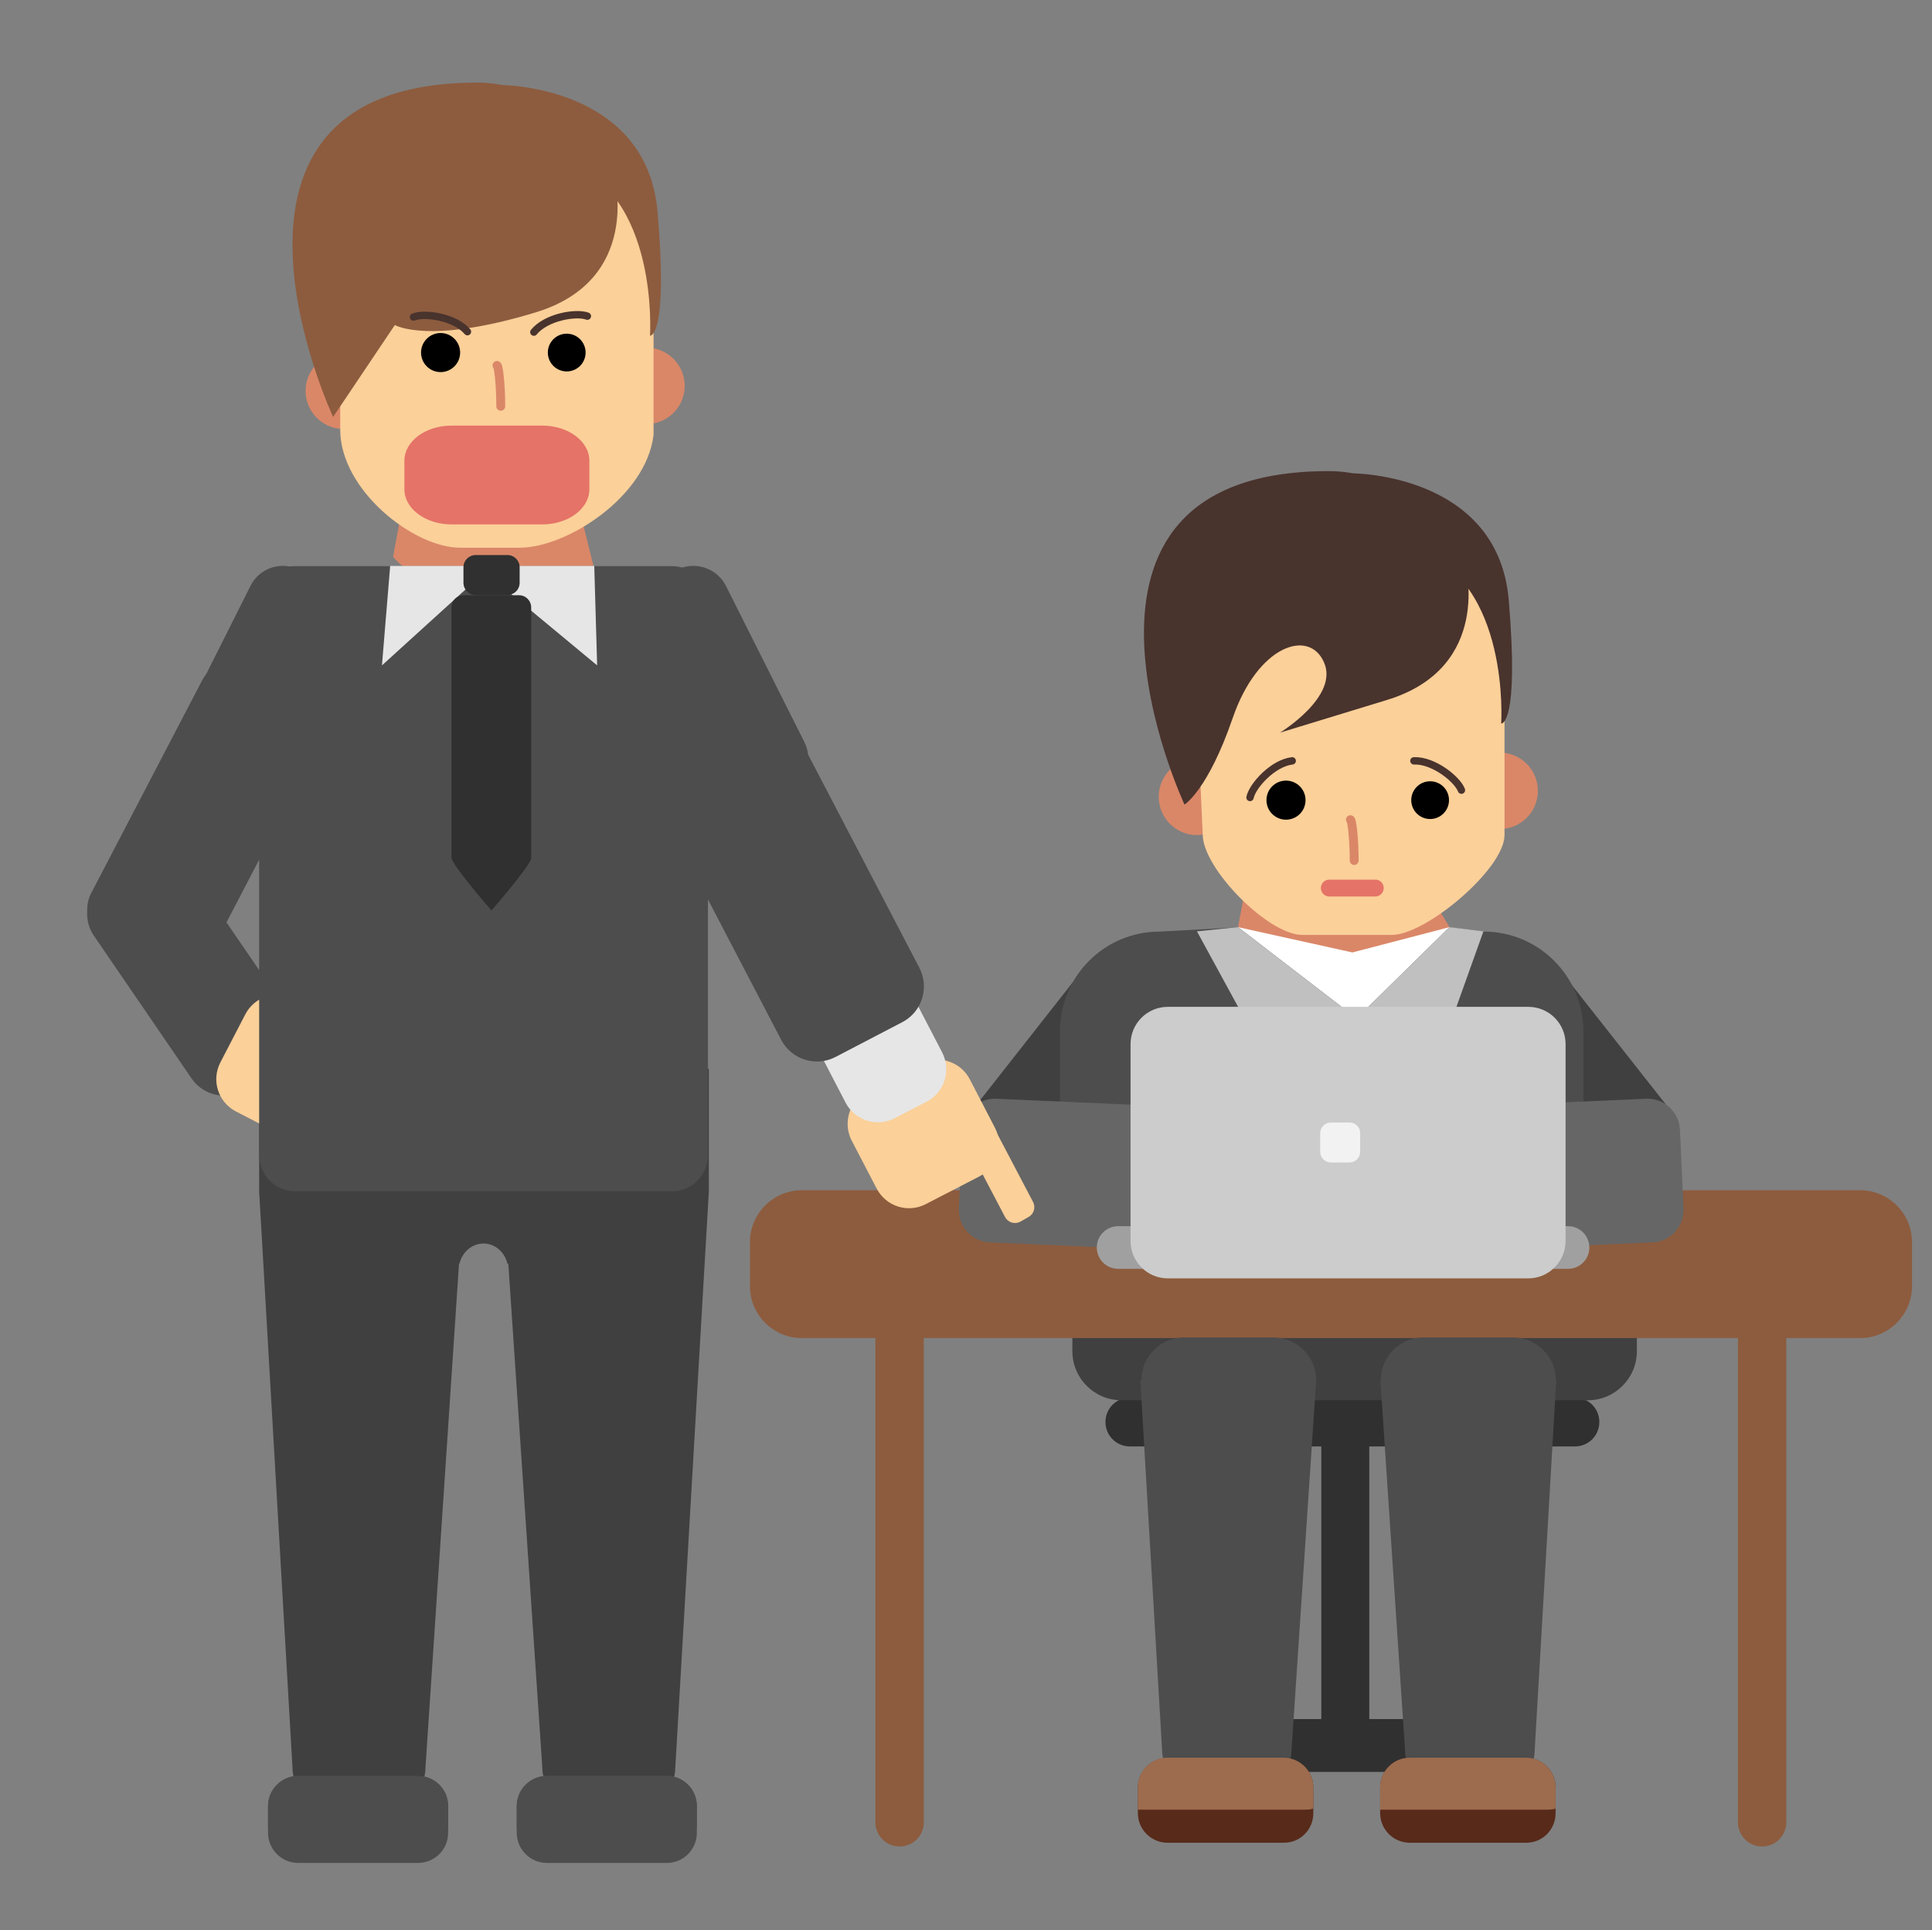 <?xml version="1.0" encoding="utf-8"?>
<!-- Generator: Adobe Illustrator 22.1.0, SVG Export Plug-In . SVG Version: 6.00 Build 0)  -->
<svg version="1.1" id="Capa_2_1_" xmlns="http://www.w3.org/2000/svg" xmlns:xlink="http://www.w3.org/1999/xlink" x="0px" y="0px"
	 viewBox="0 0 870 869.3" style="enable-background:new 0 0 870 869.3;" xml:space="preserve">
<rect x="0" y="0" width="870" height="869.3" fill="#808080" stroke="none"/>
<style type="text/css">
	.st0{fill:#DA8768;}
	.st1{fill:#404040;}
	.st2{fill:#303030;}
	.st3{fill:#4D4D4D;}
	.st4{fill:#8D5C3E;}
	.st5{fill:#582A1A;}
	.st6{fill:#9D6C4E;}
	.st7{fill:#FFFFFF;}
	.st8{fill:#C0C0C0;}
	.st9{fill:#FBD099;}
	.st10{fill:#49332D;}
	.st11{fill:#E57368;}
	.st12{fill:#666666;}
	.st13{fill:#FFDAAB;}
	.st14{fill:#A0A0A0;}
	.st15{fill:#CCCCCC;}
	.st16{fill:#F2F2F2;}
	.st17{fill:#E6E6E6;}
	.st18{fill:none;stroke:#49332D;stroke-width:3.322;stroke-linecap:round;stroke-miterlimit:10;}
	.st19{fill:none;stroke:#DA8768;stroke-width:4;stroke-linecap:round;stroke-miterlimit:10;}
</style>
<path class="st0" d="M180.6,231.5l-3.6,19.3c0,0,16.4,20.9,55.1,17.1s20.4-2.7,20.4-2.7l16.4-3.6l-6.8-27.5L180.6,231.5z"/>
<path class="st0" d="M137.8,178.7c1.5,9.4,10.3,15.8,19.7,14.3c9.4-1.5,15.8-10.3,14.3-19.7c-1.5-9.4-10.3-15.8-19.7-14.3
	C142.8,160.5,136.4,169.3,137.8,178.7z"/>
<path class="st0" d="M274.1,176.5c1.5,9.4,10.3,15.8,19.7,14.3c9.4-1.5,15.8-10.3,14.3-19.7c-1.5-9.4-10.3-15.8-19.7-14.3
	C279,158.3,272.6,167.1,274.1,176.5z"/>
<path class="st0" d="M561.1,398.3l-3.6,19.3c0,0,16.4,20.9,55.1,17.1c38.6-3.9,40.2-9.2,40.2-9.2v-7.8l-10.1-16.7L561.1,398.3z"/>
<path class="st0" d="M522,361.6c1.5,9.4,10.3,15.8,19.7,14.3c9.4-1.5,15.8-10.3,14.3-19.7c-1.5-9.4-10.3-15.8-19.7-14.3
	C526.9,343.4,520.5,352.2,522,361.6z"/>
<path class="st0" d="M658.3,358.9c1.5,9.4,10.3,15.8,19.7,14.3c9.4-1.5,15.8-10.3,14.3-19.7c-1.5-9.4-10.3-15.8-19.7-14.3
	C663.2,340.7,656.8,349.5,658.3,358.9z"/>
<g>
	<polygon class="st1" points="486.8,437.7 439.9,497.4 490.8,497.4 	"/>
</g>
<g>
	<polygon class="st1" points="703.1,437.7 750.1,497.4 699.2,497.4 	"/>
</g>
<g>
	<path class="st2" d="M720.2,640.5c0,6.1-4.9,11-11,11H508.8c-6.1,0-11-4.9-11-11l0,0c0-6.1,4.9-11,11-11h200.4
		C715.3,629.5,720.2,634.4,720.2,640.5L720.2,640.5z"/>
</g>
<g>
	<path class="st2" d="M616.6,782.7c0,6-4.8,10.8-10.8,10.8l0,0c-6,0-10.8-4.8-10.8-10.8V649.6c0-5.9,4.8-10.8,10.8-10.8l0,0
		c5.9,0,10.8,4.8,10.8,10.8V782.7z"/>
</g>
<g>
	<path class="st2" d="M663.6,786.2c0,6.5-5.3,11.9-11.9,11.9h-88c-6.5,0-11.9-5.3-11.9-11.9l0,0c0-6.5,5.3-11.9,11.9-11.9h88
		C658.3,774.3,663.6,779.6,663.6,786.2L663.6,786.2z"/>
</g>
<g>
	<path class="st1" d="M737.1,608.6c0,12.2-9.9,22.1-22.1,22.1H505c-12.2,0-22.1-9.9-22.1-22.1v-17.1c0-12.2,9.9-22.1,22.1-22.1h210
		c12.2,0,22.1,9.9,22.1,22.1V608.6z"/>
</g>
<g>
	<path class="st3" d="M713,522.4c0,24.8-20.1,44.9-44.9,44.9H522.2c-24.8,0-44.9-20.1-44.9-44.9v-57.9c0-24.8,20.1-44.9,44.9-44.9
		l35.3-1.9l51.5,15.3l43.8-15.3l15.3,1.9c24.8,0,44.9,20.1,44.9,44.9V522.4z"/>
</g>
<g>
	<path class="st4" d="M861,579.3c0,12.9-10.5,23.4-23.4,23.4H361.1c-12.9,0-23.4-10.5-23.4-23.4v-19.8c0-12.9,10.5-23.4,23.4-23.4
		h476.5c12.9,0,23.4,10.5,23.4,23.4V579.3z"/>
</g>
<g>
	<path class="st5" d="M591.4,805.1v11.6c0,7.3-5.8,13.3-13.2,13.3h-52.5c-7.3,0-13.3-6-13.3-13.3v-11.6c0-7.3,6-13.3,13.3-13.3h52.5
		C585.5,791.8,591.4,797.8,591.4,805.1z"/>
</g>
<g>
	<path class="st3" d="M513.5,621.6h79.2l-11.1,166.5c0,1.4-0.2,2.8-0.5,4.1c-1.6,6.9-7.3,11.9-14.2,11.9h-28.9
		c-6.9,0-12.7-5.1-14.2-12c-0.3-1.2-0.5-2.6-0.5-3.9L513.5,621.6z"/>
</g>
<g>
	<path class="st3" d="M700.8,621.6l-9.7,166.5c0,1.5-0.2,2.9-0.5,4.2c-1.7,6.8-7.4,11.7-14.2,11.7h-28.9c-6.9,0-12.7-5.1-14.3-12
		c-0.4-1.2-0.5-2.6-0.5-3.9l-11.1-166.5H700.8z"/>
</g>
<g>
	<path class="st6" d="M591.4,805.1v9.5c-1.1,0.4-2.4,0.5-3.6,0.5h-75.4v-10.1c0-7.3,6-13.3,13.3-13.3h52.5
		C585.5,791.8,591.4,797.8,591.4,805.1z"/>
</g>
<g>
	<path class="st5" d="M700.5,805.1v11.6c0,7.3-5.8,13.3-13.2,13.3h-52.5c-7.3,0-13.3-6-13.3-13.3v-11.6c0-7.3,6-13.3,13.3-13.3h52.5
		C694.7,791.8,700.5,797.8,700.5,805.1z"/>
</g>
<g>
	<path class="st6" d="M700.5,805.1v9.5c-1,0.4-2.4,0.5-3.6,0.5h-75.4v-10.1c0-7.3,6-13.3,13.3-13.3h52.5
		C694.7,791.8,700.5,797.8,700.5,805.1z"/>
</g>
<g>
	<path class="st3" d="M592.7,621.6c0,10.6-8.6,19.2-19.2,19.2h-40.3c-10.6,0-19.2-8.6-19.2-19.2l0,0c0-10.6,8.6-19.2,19.2-19.2h40.3
		C584,602.5,592.7,611,592.7,621.6L592.7,621.6z"/>
</g>
<g>
	<path class="st3" d="M700.6,621.6c0,10.6-8.6,19.2-19.2,19.2H641c-10.6,0-19.2-8.6-19.2-19.2l0,0c0-10.6,8.6-19.2,19.2-19.2h40.3
		C692,602.5,700.6,611,700.6,621.6L700.6,621.6z"/>
</g>
<g>
	<g>
		<polygon class="st7" points="557.5,417.6 610.9,458.7 652.7,417.6 609,429 		"/>
	</g>
	<g>
		<g>
			<g>
				<g>
					<polygon class="st8" points="557.5,417.6 610.9,458.7 583.7,501.5 539,419.5 					"/>
				</g>
			</g>
		</g>
		<g>
			<g>
				<g>
					<polygon class="st8" points="652.7,417.6 610.9,458.7 638.7,501.5 668,419.5 					"/>
				</g>
			</g>
		</g>
	</g>
</g>
<g>
	<g>
		<path class="st4" d="M416,820.8c0,6-4.9,10.9-10.9,10.9l0,0c-6,0-10.9-4.9-10.9-10.9V578.2c0-6,4.9-10.9,10.9-10.9l0,0
			c6,0,10.9,4.9,10.9,10.9V820.8z"/>
	</g>
	<g>
		<path class="st4" d="M804.4,820.8c0,6-4.9,10.9-10.9,10.9l0,0c-6,0-10.9-4.9-10.9-10.9V578.2c0-6,4.9-10.9,10.9-10.9l0,0
			c6,0,10.9,4.9,10.9,10.9V820.8z"/>
	</g>
</g>
<path class="st9" d="M677.5,376.1c0,15.3-35.4,45-50.7,45h-40.4c-15.3,0-44.8-29.9-44.8-45.2l-5-109.3c0-15.3,12.4-27.7,27.7-27.7
	h85.5c15.3,0,27.7,12.4,27.7,27.7V376.1z"/>
<path class="st10" d="M659.8,254.1c0,0,12.7,46.6-35.3,61.2C576.4,330,576.4,330,576.4,330s26.7-16.3,19.8-31.7
	c-6.8-15.4-29.9-7.5-41.1,25.1c-11.2,32.6-21.7,39-21.7,39s-70.3-150.2,64.9-150.2C634.2,212.1,656.4,244.5,659.8,254.1z"/>
<path class="st10" d="M609.2,213.2c0,0,65.3,0.1,70.2,57c4.8,56.9-3.4,55.7-3.4,55.7s4.2-63.9-38.1-78.5
	C595.7,232.8,609.2,213.2,609.2,213.2z"/>
<path class="st11" d="M623.1,400c0,2.1-1.7,3.8-3.8,3.8h-20.7c-2.1,0-3.8-1.7-3.8-3.8l0,0c0-2.1,1.7-3.8,3.8-3.8h20.7
	C621.4,396.1,623.1,397.9,623.1,400L623.1,400z"/>
<g>
	<g>
		<path class="st12" d="M741.2,494.9c8.1-0.4,14.9,5.9,15.3,14l1.6,35.4c0.4,8.1-5.9,15-14,15.3l-125.2,5.5
			c-8.1,0.4-14.9-5.9-15.3-14l-1.6-35.4c-0.4-8.1,5.9-15,14-15.3L741.2,494.9z"/>
	</g>
	<g>
		<path class="st13" d="M602.8,500.4c7.6-2.7,16,1.3,18.7,8.9l2.7,7.6c2.7,7.6-1.3,16-8.9,18.7l-33.7,12c-7.6,2.7-16-1.3-18.8-8.9
			l-2.7-7.6c-2.7-7.6,1.3-16,8.9-18.7L602.8,500.4z"/>
	</g>
</g>
<g>
	<g>
		<path class="st12" d="M448.7,494.9c-8.1-0.4-14.9,5.9-15.3,14l-1.6,35.4c-0.4,8.1,5.9,15,14,15.3l125.2,5.5
			c8.1,0.4,14.9-5.9,15.3-14l1.6-35.4c0.4-8.1-5.9-15-14-15.3L448.7,494.9z"/>
	</g>
	<g>
		<path class="st13" d="M587.1,500.4c-7.6-2.7-16,1.3-18.7,8.9l-2.7,7.6c-2.7,7.6,1.3,16,8.9,18.7l33.7,12c7.6,2.7,16-1.3,18.8-8.9
			l2.7-7.6c2.7-7.6-1.3-16-8.9-18.7L587.1,500.4z"/>
	</g>
</g>
<g>
	<path class="st14" d="M715.7,561.9c0,5.3-4.3,9.6-9.6,9.6H503.5c-5.3,0-9.6-4.3-9.6-9.6l0,0c0-5.3,4.3-9.6,9.6-9.6h202.7
		C711.4,552.3,715.7,556.6,715.7,561.9L715.7,561.9z"/>
</g>
<g>
	<g>
		<path class="st15" d="M705,558.9c0,9.3-7.5,16.9-16.8,16.9H525.9c-9.3,0-16.8-7.5-16.8-16.9v-88.6c0-9.3,7.5-16.8,16.8-16.8h162.3
			c9.3,0,16.8,7.5,16.8,16.8V558.9z"/>
	</g>
	<g>
		<path class="st16" d="M612.5,518.8c0,2.7-2.2,4.8-4.8,4.8h-8.4c-2.7,0-4.8-2.2-4.8-4.8v-8.4c0-2.7,2.2-4.8,4.8-4.8h8.4
			c2.7,0,4.8,2.2,4.8,4.8V518.8z"/>
	</g>
</g>
<path class="st3" d="M201.8,813.5v12c0,7.5-6,13.6-13.6,13.6h-53.9c-7.5,0-13.6-6.1-13.6-13.6v-12c0-7.5,6.1-13.6,13.6-13.6h53.9
	C195.8,799.9,201.8,806,201.8,813.5z"/>
<path class="st1" d="M303.8,481.4h-172h-15.1v55.2L131.7,796c0,9,6.8,16.4,15.1,16.4h29.7c8.4,0,15.1-7.3,15.1-16.4l15.1-226.8h0.2
	c1.2-5.2,5.6-9.1,10.9-9.1c5.1,0,9.5,3.9,10.7,9.1h0.4L244.2,796c0,9,6.8,16.4,15.1,16.4H289c8.3,0,15.1-7.3,15.1-16.4l15.1-259.4
	v-55.2H303.8z"/>
<path class="st3" d="M201.8,813.5v9.8c-1.1,0.4-2.4,0.5-3.7,0.5h-77.4v-10.3c0-7.5,6.1-13.6,13.6-13.6h53.9
	C195.8,799.9,201.8,806,201.8,813.5z"/>
<path class="st3" d="M313.8,813.5v12c0,7.5-6,13.6-13.6,13.6h-53.9c-7.5,0-13.6-6.1-13.6-13.6v-12c0-7.5,6.1-13.6,13.6-13.6h53.9
	C307.8,799.9,313.8,806,313.8,813.5z"/>
<path class="st3" d="M313.8,813.5v9.8c-1.1,0.4-2.4,0.5-3.7,0.5h-77.4v-10.3c0-7.5,6.1-13.6,13.6-13.6h53.9
	C307.8,799.9,313.8,806,313.8,813.5z"/>
<path class="st9" d="M394.8,535.4c4.2,8,14,11.1,22,7l24.2-12.5c8-4.2,11.1-14,7-22l-11.3-21.8c-4.2-8-14-11.1-22-7l-24.2,12.6
	c-8,4.1-11.1,14-7,22L394.8,535.4z"/>
<path class="st9" d="M459.4,550.3c-2.5,1.3-5.5,0.3-6.8-2.1l-18.1-34.5c-1.3-2.5-0.3-5.5,2.1-6.9l3.7-2c2.5-1.3,5.5-0.3,6.8,2.1
	l18.1,34.5c1.3,2.5,0.3,5.5-2.1,6.8L459.4,550.3z"/>
<path class="st17" d="M380.8,496.7c4.2,8,14,11.1,22,7l14.5-7.5c8-4.2,11.1-14,7-22.1l-33.4-64.3c-4.2-8-14-11.1-22-7l-14.5,7.5
	c-8,4.2-11.1,14-7,22L380.8,496.7z"/>
<path class="st3" d="M137.8,313.2c7.6,4,10.5,13.3,6.6,20.9l-50.1,96.1c-4,7.6-13.3,10.5-20.9,6.5l-25.8-13.4
	c-7.6-4-10.5-13.3-6.6-20.9l50.1-96.1c4-7.6,13.3-10.5,20.9-6.5L137.8,313.2z"/>
<path class="st3" d="M129.8,456.1c5.5,8,3.4,18.9-4.6,24.4l-14.5,9.9c-8,5.5-18.9,3.4-24.4-4.6l-44-64.3c-5.5-8-3.4-18.9,4.6-24.4
	l14.5-9.9c8-5.5,18.9-3.4,24.4,4.6L129.8,456.1z"/>
<path class="st9" d="M152.4,506.1c-4.2,8-14,11.1-22,7l-24.2-12.5c-8-4.2-11.1-14-7-22l11.3-21.8c4.2-8,14-11.1,22-7l24.2,12.6
	c8,4.1,11.1,14,7,22L152.4,506.1z"/>
<g>
	<path class="st9" d="M294.3,195.9c-3.3,27.9-39.1,50.8-60.3,50.8h-26.8c-20.9,0-54-25.9-54-53.2V91.8c0-15.3,12.4-27.7,27.7-27.7
		h85.7c15.3,0,27.7,12.4,27.7,27.7V195.9z"/>
	<path class="st4" d="M276.6,79.4c0,0,12.7,46.7-35.4,61.3c-48.2,14.7-63.4,5.7-63.4,5.7L150,187.8c0,0-70.4-150.6,65-150.6
		C250.8,37.3,273.1,69.7,276.6,79.4z"/>
	<path class="st4" d="M225.8,38.3c0,0,65.4,0.1,70.3,57.1c4.9,57-3.4,55.8-3.4,55.8s4.2-64-38.2-78.6
		C212.2,57.9,225.8,38.3,225.8,38.3z"/>
</g>
<path class="st3" d="M300.8,331.4c-8.9,4.7-12.3,15.6-7.7,24.5l58.7,112.5c4.6,8.8,15.6,12.3,24.4,7.7l30.1-15.7
	c8.9-4.6,12.3-15.6,7.7-24.5l-58.7-112.5c-4.7-8.8-15.6-12.3-24.5-7.7L300.8,331.4z"/>
<path class="st3" d="M326.7,370.3c-8.1,4.1-17.9,0.8-22-7.2l-35.3-70.3c-4.1-8.1-0.8-17.9,7.2-22l28.3-14.2c8.1-4,17.9-0.8,22,7.3
	l35.3,70.3c4.1,8.1,0.8,17.9-7.3,21.9L326.7,370.3z"/>
<path class="st3" d="M113,370.3c8.1,4.1,17.9,0.8,22-7.2l35.3-70.3c4.1-8.1,0.8-17.9-7.3-22l-28.3-14.2c-8.1-4-17.9-0.8-21.9,7.3
	l-35.3,70.3c-4.1,8.1-0.8,17.9,7.2,21.9L113,370.3z"/>
<path class="st3" d="M318.8,271.3v248.9c0,9.1-7.3,16.4-16.3,16.4H133c-9,0-16.3-7.3-16.3-16.4V271.3c0-8.1,5.9-14.8,13.7-16.1
	c0.9-0.2,1.8-0.2,2.6-0.2h169.6c1.7,0,3.4,0.3,4.9,0.7C314.1,257.7,318.8,263.9,318.8,271.3z"/>
<g>
	<g>
		<g>
			<polygon class="st17" points="221.3,254.9 172,299.7 175.7,254.9 175.7,254.9 			"/>
		</g>
	</g>
</g>
<g>
	<g>
		<g>
			<polygon class="st17" points="267.6,254.9 268.9,299.7 214.9,254.9 258.3,254.9 			"/>
		</g>
	</g>
</g>
<path class="st11" d="M265.4,220.4c0,8.7-9.5,15.8-21.2,15.8h-40.9c-11.7,0-21.2-7.1-21.2-15.8v-12.9c0-8.7,9.5-15.8,21.2-15.8h40.9
	c11.7,0,21.2,7.1,21.2,15.8V220.4z"/>
<g>
	<path class="st2" d="M239.3,386.3c0,3.1-18,23.8-18,23.8s-18-20.7-18-23.8V273.6c0-3.1,2.5-5.5,5.5-5.5h24.9c3.1,0,5.5,2.5,5.5,5.5
		V386.3z"/>
	<path class="st2" d="M234,262.5c0,3.1-2.5,5.5-5.5,5.5h-14.3c-3.1,0-5.5-2.5-5.5-5.5v-7c0-3.1,2.5-5.5,5.5-5.5h14.3
		c3.1,0,5.5,2.5,5.5,5.5V262.5z"/>
</g>
<path d="M635.5,360.4c0,4.7,3.8,8.5,8.5,8.5c4.7,0,8.5-3.8,8.5-8.5c0-4.7-3.8-8.5-8.5-8.5C639.3,351.9,635.5,355.7,635.5,360.4z"/>
<ellipse cx="579.1" cy="360.4" rx="8.8" ry="8.8"/>
<path class="st18" d="M658.1,355.9c-1.9-5-12.7-13.6-21.4-13.2"/>
<path class="st18" d="M562.9,359.2c1.1-5.3,10.3-15.5,19-16.5"/>
<path class="st19" d="M608.1,369.2c0.7,0,1.7,8.9,1.7,18.4"/>
<path class="st19" d="M223.8,164.6c0.7,0,1.7,8.9,1.7,18.4"/>
<path d="M246.7,158.8c0,4.7,3.8,8.5,8.5,8.5c4.7,0,8.5-3.8,8.5-8.5c0-4.7-3.8-8.5-8.5-8.5C250.5,150.3,246.7,154.1,246.7,158.8z"/>
<ellipse cx="198.4" cy="158.8" rx="8.8" ry="8.8"/>
<path class="st18" d="M264.5,142.4c-5.1-1.9-18.6,0.4-24.1,7.2"/>
<path class="st18" d="M186.2,142.8c5-2,18.6-0.1,24.3,6.6"/>
</svg>
